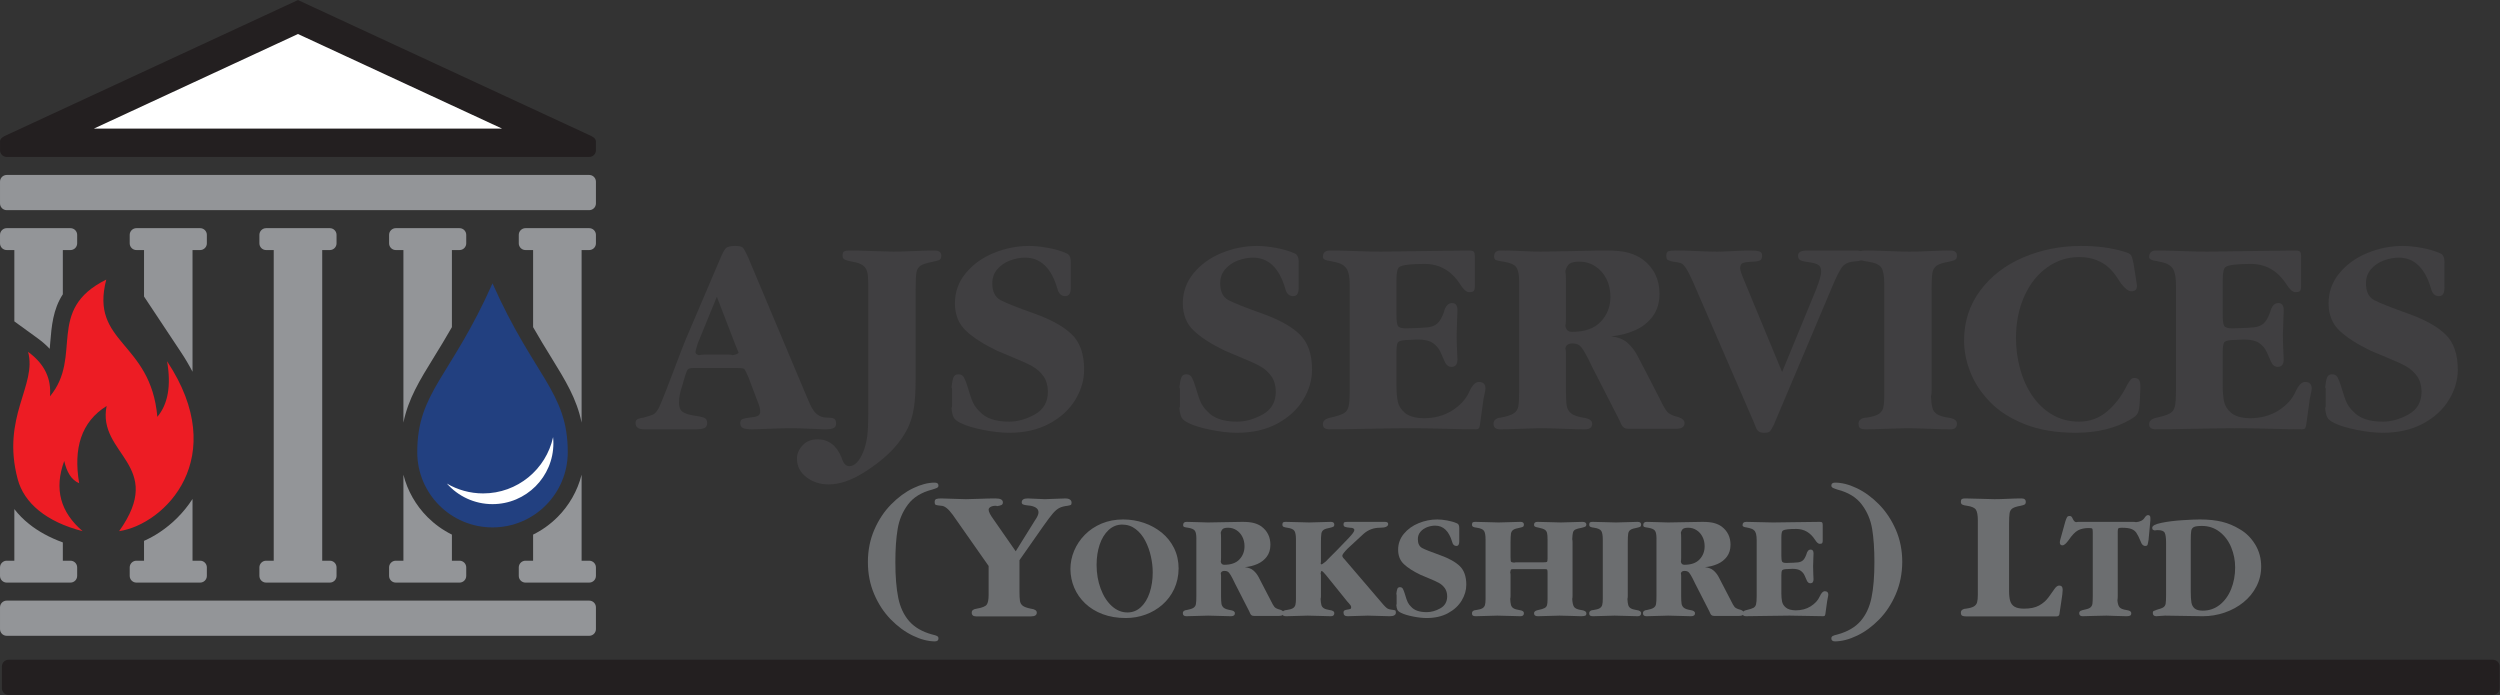 <?xml version="1.0" encoding="UTF-8" standalone="no"?>
<!DOCTYPE svg PUBLIC "-//W3C//DTD SVG 1.1//EN" "http://www.w3.org/Graphics/SVG/1.1/DTD/svg11.dtd">
<svg width="100%" height="100%" viewBox="0 0 3086 858" version="1.1" xmlns="http://www.w3.org/2000/svg" xmlns:xlink="http://www.w3.org/1999/xlink" xml:space="preserve" xmlns:serif="http://www.serif.com/" style="fill-rule:evenodd;clip-rule:evenodd;stroke-linejoin:round;stroke-miterlimit:2;">
    <rect x="0" y="0" width="3086" height="858" fill="#333333" stroke="none"/>
    <g id="Layer-1" serif:id="Layer 1" transform="matrix(4.167,0,0,4.167,-211.288,-811.315)">
        <g transform="matrix(1,0,0,1,0,-159.368)">
            <path d="M52.69,400.56L225.256,400.56C226.346,400.56 227.237,399.669 227.237,398.579L227.237,396.056C227.237,394.966 226.241,394.532 225.256,394.075L138.973,354.083L52.69,394.075C51.706,394.531 50.709,394.97 50.709,396.056L50.709,398.579C50.709,399.665 51.6,400.56 52.69,400.56" style="fill:rgb(35,31,32);fill-rule:nonzero;"/>
        </g>
        <g transform="matrix(1,0,0,1,0,195.419)">
            <path d="M53.248,205.141L789.2,205.141C790.29,205.141 791.181,204.25 791.181,203.16L791.181,196.697C791.181,195.607 790.288,194.716 789.2,194.716L53.248,194.716C52.16,194.716 51.267,195.609 51.267,196.697L51.267,203.16C51.267,204.248 52.159,205.141 53.248,205.141" style="fill:rgb(35,31,32);fill-rule:nonzero;"/>
        </g>
        <g transform="matrix(1,0,0,1,0,160.389)">
            <path d="M52.69,222.656L225.256,222.656C226.346,222.656 227.237,221.765 227.237,220.676L227.237,214.212C227.237,213.122 226.343,212.231 225.256,212.231L52.69,212.231C51.603,212.231 50.709,213.125 50.709,214.212L50.709,220.676C50.709,221.763 51.6,222.656 52.69,222.656" style="fill:rgb(147,149,152);fill-rule:nonzero;"/>
        </g>
        <g transform="matrix(1,0,0,1,0,34.297)">
            <path d="M146.156,326.501L146.156,234.477L148.419,234.477C149.509,234.477 150.4,233.586 150.4,232.497L150.4,229.973C150.4,228.883 149.501,227.992 148.419,227.992L129.527,227.992C128.445,227.992 127.546,228.891 127.546,229.973L127.546,232.497C127.546,233.578 128.437,234.477 129.527,234.477L131.79,234.477L131.79,326.501L129.527,326.501C128.444,326.501 127.546,327.4 127.546,328.482L127.546,331.005C127.546,332.088 128.437,332.986 129.527,332.986L148.419,332.986C149.509,332.986 150.4,332.095 150.4,331.005L150.4,328.482C150.4,327.392 149.502,326.501 148.419,326.501L146.156,326.501Z" style="fill:rgb(147,149,152);fill-rule:nonzero;"/>
        </g>
        <g transform="matrix(1,0,0,1,0,34.297)">
            <path d="M69.319,326.501L69.319,321.089C65.392,319.657 62.051,317.812 59.326,315.637C57.629,314.282 56.17,312.801 54.953,311.213L54.953,326.501L52.69,326.501C51.607,326.501 50.709,327.4 50.709,328.482L50.709,331.005C50.709,332.088 51.6,332.986 52.69,332.986L71.582,332.986C72.672,332.986 73.563,332.095 73.563,331.005L73.563,328.482C73.563,327.392 72.665,326.501 71.582,326.501L69.319,326.501ZM69.319,247.574L69.319,234.477L71.582,234.477C72.672,234.477 73.563,233.586 73.563,232.497L73.563,229.973C73.563,228.883 72.664,227.992 71.582,227.992L52.69,227.992C51.608,227.992 50.709,228.891 50.709,229.973L50.709,232.497C50.709,233.578 51.6,234.477 52.69,234.477L54.953,234.477L54.953,255.605L61.911,260.655C63.251,261.627 64.421,262.657 65.431,263.74C65.484,263.173 65.53,262.607 65.576,262.042C65.989,256.993 66.393,252.08 69.319,247.574ZM107.738,326.501L107.738,308.212C105.081,312.331 101.65,315.655 98.006,318.073C96.495,319.075 94.937,319.929 93.372,320.624L93.372,326.501L91.108,326.501C90.026,326.501 89.128,327.4 89.128,328.482L89.128,331.005C89.128,332.088 90.019,332.986 91.108,332.986L110.001,332.986C111.09,332.986 111.982,332.095 111.982,331.005L111.982,328.482C111.982,327.392 111.083,326.501 110.001,326.501L107.738,326.501ZM107.738,270.527L107.738,234.477L110.001,234.477C111.09,234.477 111.982,233.586 111.982,232.497L111.982,229.973C111.982,228.883 111.082,227.992 110.001,227.992L91.108,227.992C90.027,227.992 89.128,228.891 89.128,229.973L89.128,232.497C89.128,233.578 90.019,234.477 91.108,234.477L93.372,234.477L93.372,248.243L104.295,264.704C105.605,266.678 106.749,268.62 107.738,270.527" style="fill:rgb(147,149,152);fill-rule:nonzero;"/>
        </g>
        <g transform="matrix(1,0,0,1,0,34.297)">
            <path d="M184.574,326.501L184.574,318.769C181.887,317.444 179.451,315.688 177.355,313.592C173.939,310.176 171.428,305.856 170.209,301.022L170.209,326.501L167.945,326.501C166.863,326.501 165.964,327.4 165.964,328.482L165.964,331.005C165.964,332.088 166.856,332.986 167.945,332.986L186.838,332.986C187.927,332.986 188.819,332.095 188.819,331.005L188.819,328.482C188.819,327.392 187.92,326.501 186.838,326.501L184.574,326.501ZM184.574,257.313L184.574,234.477L186.838,234.477C187.927,234.477 188.819,233.586 188.819,232.497L188.819,229.973C188.819,228.883 187.919,227.992 186.838,227.992L167.945,227.992C166.864,227.992 165.964,228.891 165.964,229.973L165.964,232.497C165.964,233.578 166.856,234.477 167.945,234.477L170.209,234.477L170.209,285.592C171.66,278.527 174.94,273.204 179.343,266.06C180.939,263.47 182.698,260.615 184.574,257.313ZM222.993,326.501L222.993,301.024C221.774,305.858 219.262,310.177 215.847,313.592C213.75,315.688 211.314,317.444 208.627,318.769L208.627,326.501L206.364,326.501C205.281,326.501 204.383,327.4 204.383,328.482L204.383,331.005C204.383,332.088 205.274,332.986 206.364,332.986L225.256,332.986C226.346,332.986 227.237,332.095 227.237,331.005L227.237,328.482C227.237,327.392 226.339,326.501 225.256,326.501L222.993,326.501ZM222.993,285.59L222.993,234.477L225.256,234.477C226.346,234.477 227.237,233.586 227.237,232.497L227.237,229.973C227.237,228.883 226.338,227.992 225.256,227.992L206.364,227.992C205.282,227.992 204.383,228.891 204.383,229.973L204.383,232.497C204.383,233.578 205.274,234.477 206.364,234.477L208.627,234.477L208.627,257.313C210.503,260.615 212.262,263.47 213.859,266.06C218.262,273.203 221.541,278.525 222.993,285.59" style="fill:rgb(147,149,152);fill-rule:nonzero;"/>
        </g>
        <g transform="matrix(1,0,0,1,0,-91.794)">
            <path d="M52.69,348.748L225.256,348.748C226.346,348.748 227.237,347.856 227.237,346.767L227.237,340.303C227.237,339.213 226.343,338.322 225.256,338.322L52.69,338.322C51.603,338.322 50.709,339.216 50.709,340.303L50.709,346.767C50.709,347.854 51.6,348.748 52.69,348.748" style="fill:rgb(147,149,152);fill-rule:nonzero;"/>
        </g>
        <g transform="matrix(1,0,0,1,0,-157.7)">
            <path d="M78.505,390.501L199.441,390.501L138.973,362.475L78.505,390.501Z" style="fill:white;fill-rule:nonzero;"/>
        </g>
        <g transform="matrix(1,0,0,1,0,34.297)">
            <path d="M69.73,296.959C66.667,305.284 68.641,312.17 75.185,317.751C64.397,314.996 57.834,309.391 55.96,302.398C51.003,283.895 61.721,274.578 59.025,264.638C64.08,268.307 65.945,272.773 65.51,277.814C75.391,265.873 64.069,252.184 82.185,243.229C77.244,262.237 95.36,261.379 97.315,283.886C100.441,280.156 101.463,274.716 100.197,267.417C119.148,295.976 99.598,315.71 85.993,317.751C99.992,298.082 79.406,295.089 82.288,280.67C74.69,285.42 72.421,293.306 74.156,303.546C71.775,302.558 70.464,300.143 69.73,296.959" style="fill:rgb(237,28,36);"/>
        </g>
        <g transform="matrix(-1,0,0,1,393.202,34.297)">
            <path d="M196.601,244.34C184.289,272.055 174.309,276.492 174.309,294.347C174.309,306.659 184.289,316.639 196.601,316.639C208.913,316.639 218.893,306.659 218.893,294.347C218.893,276.492 208.913,272.055 196.601,244.34" style="fill:rgb(34,64,128);fill-rule:nonzero;"/>
        </g>
        <g transform="matrix(1,0,0,1,0,72.955)">
            <path d="M214.551,251.236C214.609,251.834 214.64,252.436 214.64,253.045C214.64,263.008 206.563,271.084 196.601,271.084C191.219,271.084 186.387,268.726 183.083,264.988C186.234,266.844 189.907,267.91 193.829,267.91C203.986,267.91 212.474,260.77 214.551,251.236" style="fill:white;fill-rule:nonzero;"/>
        </g>
        <g transform="matrix(1,0,0,1,0,-5.831)">
            <path d="M263.062,288.428L257.401,302.271C256.95,303.693 256.725,304.566 256.725,304.905C256.725,305.243 257.063,305.524 257.739,305.75C258.189,305.637 258.696,305.58 259.26,305.58L266.695,305.58C267.089,305.58 267.456,305.637 267.808,305.75C268.934,305.524 269.498,305.243 269.498,304.905C269.498,304.975 269.216,304.341 268.653,302.961L263.062,288.428ZM272.441,312.34C271.821,310.904 271.413,310.087 271.202,309.876C271.004,309.664 270.371,309.552 269.315,309.552L255.964,309.552C255.232,309.552 254.739,309.693 254.486,309.96C254.232,310.242 253.937,310.918 253.613,312.002C253.429,312.706 253.19,313.551 252.88,314.523C252.571,315.48 252.317,316.396 252.12,317.255C251.937,318.128 251.838,318.959 251.838,319.776C251.838,321.085 252.19,322 252.909,322.522C253.627,323.029 254.697,323.381 256.133,323.606C257.57,323.817 258.612,324.028 259.246,324.254C259.88,324.493 260.189,325.014 260.189,325.859C260.189,326.591 259.922,327.084 259.372,327.338C258.809,327.591 257.852,327.718 256.471,327.718L241.6,327.718C239.854,327.718 238.981,327.098 238.981,325.859C238.981,325.282 239.178,324.901 239.573,324.69C239.967,324.493 240.53,324.352 241.276,324.254C242.699,323.888 243.685,323.564 244.22,323.31C244.755,323.043 245.318,322.381 245.91,321.297C246.36,320.339 247.064,318.593 248.064,316.072C249.05,313.551 250.092,310.833 251.19,307.904C252.289,304.989 253.204,302.637 253.937,300.849L263.823,277.698C264.597,275.811 265.202,274.628 265.653,274.135C266.09,273.642 267.033,273.388 268.47,273.388C269.667,273.388 270.427,273.557 270.751,273.895C271.089,274.233 271.596,275.163 272.286,276.67L289.593,317.832C289.973,318.762 290.339,319.592 290.677,320.325C291.015,321.057 291.396,321.719 291.818,322.31C292.241,322.888 292.79,323.353 293.466,323.718C294.128,324.071 294.93,324.254 295.86,324.254C296.817,324.254 297.465,324.366 297.831,324.578C298.197,324.803 298.381,325.282 298.381,326.028C298.381,326.676 298.127,327.113 297.634,327.352C297.127,327.591 296.282,327.718 295.099,327.718C294.48,327.718 293.071,327.662 290.846,327.549C288.636,327.436 286.72,327.38 285.115,327.38C283.228,327.38 281.017,327.436 278.468,327.549C275.919,327.662 274.314,327.718 273.624,327.718C272.3,327.718 271.371,327.591 270.821,327.338C270.272,327.084 269.99,326.591 269.99,325.859C269.99,325.24 270.244,324.831 270.737,324.648C271.23,324.451 271.976,324.31 272.976,324.211C273.99,324.113 274.722,323.958 275.201,323.718C275.68,323.493 275.905,323.057 275.905,322.395C275.905,321.592 275.623,320.564 275.06,319.283L272.441,312.34Z" style="fill:rgb(64,63,65);fill-rule:nonzero;"/>
        </g>
        <g transform="matrix(1,0,0,1,0,11.829)">
            <path d="M307.914,305.242L307.914,267.15C307.914,265.544 307.816,264.333 307.618,263.488C307.435,262.643 306.984,261.967 306.294,261.46C305.605,260.967 304.534,260.601 303.084,260.376C302.042,260.165 301.31,259.953 300.915,259.756C300.507,259.559 300.296,259.165 300.296,258.602C300.296,257.926 300.465,257.489 300.802,257.334C301.126,257.165 301.619,257.081 302.267,257.081C304.295,257.081 306.759,257.137 309.646,257.25C312.533,257.362 314.434,257.419 315.335,257.419C316.617,257.419 318.588,257.362 321.236,257.25C323.897,257.137 325.982,257.081 327.517,257.081C328.869,257.081 329.559,257.588 329.559,258.602C329.559,259.193 329.39,259.587 329.08,259.799C328.756,259.996 328.122,260.193 327.179,260.376C325.362,260.728 324.123,261.122 323.433,261.559C322.757,261.996 322.334,262.671 322.179,263.587C322.025,264.502 321.94,266.192 321.94,268.656L321.94,295.371C321.94,298.722 321.771,301.525 321.419,303.764C321.067,306.003 320.433,308.059 319.504,309.918C318.588,311.776 317.251,313.692 315.518,315.635C313.153,318.212 310.139,320.648 306.463,322.93C302.774,325.225 299.352,326.366 296.169,326.366C293.621,326.366 291.41,325.648 289.565,324.211C287.72,322.775 286.79,320.958 286.79,318.747C286.79,317.325 287.34,316.001 288.452,314.804C289.551,313.607 291.029,313.016 292.874,313.016C296.141,313.016 298.507,314.79 299.972,318.339C300.479,320.085 301.239,320.958 302.267,320.958C303.858,320.958 305.238,319.578 306.393,316.818C306.999,315.297 307.393,313.748 307.604,312.157C307.816,310.551 307.914,308.256 307.914,305.242Z" style="fill:rgb(64,63,65);fill-rule:nonzero;"/>
        </g>
        <g transform="matrix(1,0,0,1,0,-4.817)">
            <path d="M332.741,314.959C332.741,314.607 332.685,314.382 332.572,314.269C332.699,313.016 332.882,312.059 333.122,311.397C333.361,310.721 333.854,310.397 334.6,310.397C335.389,310.397 335.952,310.721 336.29,311.382C336.642,312.044 336.994,313.002 337.388,314.269C338.036,316.508 338.571,318.072 339.022,318.945C339.458,319.818 340.064,320.621 340.853,321.367C342.641,323.409 345.57,324.423 349.64,324.423C352.161,324.423 354.71,323.705 357.273,322.282C359.85,320.846 361.131,318.578 361.131,315.466C361.089,313.664 360.653,312.171 359.808,310.96C358.948,309.763 357.878,308.791 356.555,308.045C355.231,307.299 353.316,306.426 350.823,305.412C348.33,304.398 346.781,303.75 346.176,303.468C342.078,301.497 338.952,299.497 336.811,297.455C334.657,295.413 333.586,292.709 333.586,289.358C333.586,285.992 334.657,283.021 336.783,280.444C338.923,277.853 341.67,275.867 345.063,274.473C348.443,273.078 351.95,272.374 355.555,272.374C357.146,272.374 358.977,272.557 361.047,272.924C363.131,273.29 364.99,273.825 366.623,274.557C367.468,274.839 367.905,275.712 367.905,277.177L367.905,284.795C367.905,286.429 367.37,287.245 366.285,287.245C365.074,287.245 364.286,286.485 363.919,284.964C362.131,278.88 358.948,275.839 354.372,275.839C352.907,275.839 351.429,276.12 349.907,276.684C348.401,277.247 347.147,278.106 346.148,279.261C345.148,280.415 344.655,281.81 344.655,283.429C344.655,285.894 345.472,287.555 347.105,288.428C348.753,289.287 352.062,290.611 357.047,292.386C362.047,294.16 365.764,296.216 368.201,298.568C370.637,300.919 371.862,304.412 371.862,309.031C371.862,312.087 370.989,315.058 369.243,317.945C367.496,320.832 364.933,323.183 361.568,325C358.202,326.817 354.217,327.718 349.64,327.718C347.345,327.718 344.768,327.436 341.937,326.859C339.092,326.296 336.867,325.62 335.276,324.831C334.206,324.324 333.516,323.761 333.192,323.141C332.882,322.522 332.671,321.62 332.572,320.437C332.685,320.226 332.741,319.945 332.741,319.592L332.741,314.959Z" style="fill:rgb(64,63,65);fill-rule:nonzero;"/>
        </g>
        <g transform="matrix(1,0,0,1,0,-4.817)">
            <path d="M400.252,314.959C400.252,314.607 400.196,314.382 400.083,314.269C400.21,313.016 400.393,312.059 400.632,311.397C400.872,310.721 401.365,310.397 402.111,310.397C402.9,310.397 403.463,310.721 403.801,311.382C404.153,312.044 404.505,313.002 404.899,314.269C405.547,316.508 406.082,318.072 406.533,318.945C406.969,319.818 407.575,320.621 408.364,321.367C410.152,323.409 413.081,324.423 417.151,324.423C419.672,324.423 422.22,323.705 424.784,322.282C427.361,320.846 428.642,318.578 428.642,315.466C428.6,313.664 428.163,312.171 427.318,310.96C426.459,309.763 425.389,308.791 424.065,308.045C422.741,307.299 420.826,306.426 418.334,305.412C415.841,304.398 414.292,303.75 413.686,303.468C409.589,301.497 406.462,299.497 404.322,297.455C402.167,295.413 401.097,292.709 401.097,289.358C401.097,285.992 402.167,283.021 404.294,280.444C406.434,277.853 409.18,275.867 412.574,274.473C415.954,273.078 419.46,272.374 423.066,272.374C424.657,272.374 426.487,272.557 428.558,272.924C430.642,273.29 432.501,273.825 434.134,274.557C434.979,274.839 435.416,275.712 435.416,277.177L435.416,284.795C435.416,286.429 434.881,287.245 433.796,287.245C432.585,287.245 431.796,286.485 431.43,284.964C429.642,278.88 426.459,275.839 421.883,275.839C420.418,275.839 418.939,276.12 417.418,276.684C415.912,277.247 414.658,278.106 413.658,279.261C412.659,280.415 412.166,281.81 412.166,283.429C412.166,285.894 412.982,287.555 414.616,288.428C416.264,289.287 419.573,290.611 424.558,292.386C429.557,294.16 433.275,296.216 435.711,298.568C438.148,300.919 439.373,304.412 439.373,309.031C439.373,312.087 438.5,315.058 436.753,317.945C435.007,320.832 432.444,323.183 429.079,325C425.713,326.817 421.727,327.718 417.151,327.718C414.856,327.718 412.278,327.436 409.448,326.859C406.603,326.296 404.378,325.62 402.787,324.831C401.717,324.324 401.027,323.761 400.703,323.141C400.393,322.522 400.182,321.62 400.083,320.437C400.196,320.226 400.252,319.945 400.252,319.592L400.252,314.959Z" style="fill:rgb(64,63,65);fill-rule:nonzero;"/>
        </g>
        <g transform="matrix(1,0,0,1,0,-4.492)">
            <path d="M450.526,315.142L450.526,283.626C450.526,280.852 450.075,279.049 449.16,278.232C448.794,277.852 448.371,277.571 447.907,277.359C447.442,277.162 446.949,276.993 446.414,276.88C445.893,276.754 445.386,276.641 444.879,276.542C443.344,276.359 442.584,275.965 442.584,275.345C442.584,274.05 443.288,273.402 444.682,273.402C446.71,273.402 449.259,273.458 452.329,273.571C455.399,273.684 457.863,273.74 459.722,273.74C461.017,273.74 465.129,273.684 472.072,273.571C479.001,273.458 483.62,273.402 485.915,273.402C486.647,273.402 487.112,273.529 487.309,273.782C487.506,274.036 487.605,274.501 487.605,275.176L487.605,283.964C487.605,284.611 487.506,285.062 487.309,285.33C487.112,285.597 486.647,285.738 485.915,285.738C485.126,285.738 484.253,284.978 483.296,283.471C480.69,279.415 477.17,277.373 472.734,277.373C468.706,277.373 466.228,277.655 465.313,278.232C464.693,278.556 464.383,279.823 464.383,282.02L464.383,292.582C464.383,294.159 464.524,295.201 464.806,295.709C465.087,296.215 465.876,296.469 467.171,296.469C470.424,296.399 472.635,296.286 473.79,296.145C474.945,295.99 475.86,295.596 476.536,294.976C477.226,294.343 477.846,293.272 478.409,291.751C478.86,289.892 479.676,288.963 480.846,288.963C481.916,288.963 482.451,289.667 482.451,291.061C482.451,291.301 482.408,292.526 482.324,294.751C482.24,296.976 482.211,298.173 482.211,298.342C482.211,299.652 482.24,301.187 482.324,302.947C482.408,304.707 482.451,305.594 482.451,305.608C482.451,307.115 481.859,307.876 480.676,307.876C479.845,307.876 479.198,307.411 478.747,306.467C478.311,305.538 477.874,304.552 477.437,303.524C477.015,302.51 476.283,301.623 475.269,300.877C474.241,300.13 472.692,299.764 470.636,299.764C470.326,299.764 469.763,299.792 468.918,299.849C468.087,299.905 467.439,299.933 467.003,299.933C465.777,300.018 465.031,300.257 464.777,300.68C464.51,301.102 464.383,302.06 464.383,303.552L464.383,313.537C464.383,315.367 464.524,316.917 464.791,318.184C465.059,319.465 465.777,320.578 466.946,321.549C468.129,322.521 469.946,323.028 472.41,323.084C475.663,323.084 478.494,322.324 480.888,320.803C483.282,319.282 484.957,317.452 485.915,315.311C486.802,313.326 487.76,312.34 488.788,312.34C490.097,312.34 490.745,313.002 490.745,314.297C490.745,314.635 490.633,315.283 490.407,316.24C490.182,317.198 490.069,317.818 490.069,318.099L489.14,324.859C489.056,325.479 488.928,325.887 488.76,326.084C488.605,326.281 488.267,326.366 487.774,326.366C485.549,326.366 482.535,326.324 478.733,326.211C474.945,326.098 471.678,326.042 468.946,326.042C465.383,326.042 461.003,326.098 455.821,326.211C450.639,326.324 446.879,326.366 444.527,326.366C443.231,326.366 442.584,325.873 442.584,324.859C442.584,323.859 443.344,323.197 444.879,322.902C446.738,322.479 448.034,322.057 448.752,321.648C449.47,321.24 449.949,320.592 450.174,319.691C450.413,318.789 450.526,317.269 450.526,315.142Z" style="fill:rgb(64,63,65);fill-rule:nonzero;"/>
        </g>
        <g transform="matrix(1,0,0,1,0,-4.479)">
            <path d="M507.165,273.726C508.7,273.726 511.869,273.67 516.685,273.557C521.487,273.444 524.782,273.388 526.585,273.388C529.26,273.388 531.401,273.599 533.02,274.036C534.64,274.473 536.076,275.12 537.315,276.008C540.639,278.514 542.301,281.936 542.301,286.231C542.301,288.837 541.639,291.048 540.315,292.864C538.991,294.667 537.231,296.061 535.048,297.019C532.865,297.99 530.486,298.581 527.937,298.821C529.936,299.046 531.513,299.638 532.668,300.609C533.823,301.581 534.809,302.792 535.597,304.243C536.4,305.707 538.625,310.002 542.301,317.156C543.286,319.226 544.061,320.564 544.61,321.198C545.159,321.817 546.244,322.338 547.877,322.733C549.102,323.141 549.722,323.733 549.722,324.507C549.722,325.634 548.877,326.197 547.187,326.197L533.175,326.197C532.541,326.197 532.063,326.084 531.739,325.845C531.415,325.619 531.161,325.296 530.979,324.887C530.781,324.479 530.598,324.042 530.387,323.578L522.444,308.045C521.43,305.876 520.614,304.299 519.994,303.285C519.389,302.271 518.839,301.623 518.361,301.342C517.882,301.06 517.262,300.919 516.53,300.919C515.248,300.919 514.544,301.426 514.418,302.454C514.53,302.679 514.587,303.116 514.587,303.736L514.587,314.959C514.587,317.001 514.671,318.48 514.826,319.395C514.981,320.311 515.417,321.057 516.121,321.634C516.826,322.198 518.009,322.62 519.656,322.902C521.459,323.141 522.36,323.733 522.36,324.676C522.36,325.803 521.628,326.366 520.149,326.366C518.938,326.366 516.84,326.31 513.882,326.197C510.925,326.084 508.742,326.028 507.334,326.028C506.25,326.028 504.236,326.084 501.279,326.197C498.335,326.31 496.265,326.366 495.083,326.366C493.787,326.366 493.139,325.803 493.139,324.676C493.139,324.099 493.364,323.662 493.815,323.352C494.252,323.057 494.73,322.902 495.237,322.902C497.04,322.564 498.321,322.155 499.096,321.648C499.856,321.156 500.321,320.451 500.476,319.564C500.645,318.677 500.729,317.142 500.729,314.959L500.729,282.598C500.729,280.584 500.448,279.176 499.885,278.359C499.321,277.557 498.054,276.993 496.082,276.684C495.04,276.543 494.322,276.402 493.914,276.247C493.505,276.106 493.308,275.74 493.308,275.163C493.308,273.98 493.956,273.388 495.237,273.388C497.265,273.388 499.42,273.444 501.701,273.557C503.997,273.67 505.813,273.726 507.165,273.726ZM514.587,293.822C514.587,294.624 514.53,295.244 514.418,295.709C514.601,296.891 515.248,297.483 516.361,297.483C520.191,297.483 523.064,296.469 524.937,294.441C526.824,292.428 527.768,289.963 527.768,287.076C527.768,285.133 527.373,283.359 526.571,281.781C525.768,280.204 524.669,278.951 523.247,278.05C521.839,277.134 520.276,276.684 518.572,276.684C517.234,276.684 516.276,276.881 515.699,277.275C515.122,277.669 514.699,278.401 514.418,279.472C514.53,280.148 514.587,281.077 514.587,282.26L514.587,293.822Z" style="fill:rgb(64,63,65);fill-rule:nonzero;"/>
        </g>
        <g transform="matrix(1,0,0,1,0,-3.465)">
            <path d="M578.619,308.369L588.673,283.95C589.687,281.387 590.195,279.613 590.195,278.627C590.195,277.641 589.913,276.979 589.321,276.627C588.744,276.261 587.871,276.008 586.716,275.867C585.561,275.726 584.702,275.543 584.167,275.318C583.618,275.106 583.35,274.627 583.35,273.895C583.35,272.881 584.252,272.374 586.054,272.374L600.601,272.374C602.108,272.374 602.868,272.966 602.868,274.149C602.868,274.74 602.629,275.12 602.164,275.275C601.7,275.43 600.841,275.557 599.587,275.67C598.123,275.824 597.024,276.402 596.292,277.416C595.574,278.43 594.701,280.162 593.673,282.598L576.168,324C575.69,324.972 575.309,325.605 575.042,325.915C574.76,326.211 574.183,326.366 573.296,326.366C572.606,326.366 572.07,326.239 571.718,325.986C571.366,325.732 571.099,325.366 570.902,324.887C570.704,324.394 570.451,323.789 570.169,323.07L552.341,281.922C551.44,279.922 550.722,278.486 550.172,277.655C549.623,276.81 549.116,276.303 548.665,276.134C548.215,275.951 547.412,275.796 546.257,275.67C545.539,275.5 545.032,275.331 544.751,275.162C544.455,275.008 544.314,274.585 544.314,273.895C544.314,273.191 544.525,272.754 544.934,272.6C545.342,272.445 546.173,272.374 547.426,272.374C549.06,272.374 551.06,272.43 553.439,272.543C555.819,272.656 557.819,272.712 559.439,272.712C560.34,272.712 561.903,272.656 564.086,272.543C566.283,272.43 568.029,272.374 569.324,272.374C570.451,272.374 571.296,272.459 571.859,272.628C572.422,272.782 572.704,273.219 572.704,273.895C572.704,274.684 572.437,275.177 571.916,275.374C571.395,275.571 570.592,275.684 569.479,275.712C568.381,275.74 567.564,275.867 567.015,276.078C566.48,276.289 566.198,276.796 566.198,277.613C566.198,278.176 566.592,279.387 567.381,281.246L578.619,308.369Z" style="fill:rgb(64,63,65);fill-rule:nonzero;"/>
        </g>
        <g transform="matrix(1,0,0,1,0,-4.479)">
            <path d="M622.907,314.959C622.907,315.649 622.851,316.213 622.724,316.649C622.795,318.128 622.936,319.269 623.161,320.043C623.372,320.818 623.823,321.437 624.499,321.874C625.189,322.324 626.287,322.662 627.794,322.902C629.54,323.113 630.413,323.704 630.413,324.676C630.413,325.803 629.766,326.366 628.484,326.366C627.273,326.366 625.161,326.31 622.161,326.197C619.162,326.084 616.936,326.028 615.458,326.028C614.458,326.028 612.487,326.084 609.557,326.197C606.628,326.31 604.572,326.366 603.375,326.366C602.742,326.366 602.235,326.268 601.84,326.07C601.46,325.873 601.263,325.408 601.263,324.676C601.263,324.099 601.502,323.662 601.967,323.352C602.418,323.057 602.953,322.902 603.558,322.902C605.192,322.676 606.389,322.338 607.135,321.888C607.868,321.437 608.346,320.818 608.558,320.029C608.769,319.254 608.882,318.114 608.882,316.649L608.882,283.274C608.882,280.993 608.6,279.401 608.051,278.5C607.487,277.599 606.164,276.993 604.051,276.684C603.136,276.585 602.432,276.416 601.967,276.191C601.502,275.979 601.263,275.571 601.263,274.994C601.263,274.275 601.432,273.825 601.742,273.642C602.066,273.473 602.545,273.388 603.206,273.388C604.967,273.388 607.276,273.444 610.121,273.557C612.965,273.67 615.021,273.726 616.303,273.726C618.021,273.726 620.049,273.67 622.372,273.557C624.696,273.444 626.738,273.388 628.484,273.388C629.766,273.388 630.413,273.895 630.413,274.909C630.413,275.487 630.259,275.881 629.949,276.092C629.625,276.303 629.019,276.501 628.132,276.684C626.358,276.993 625.119,277.388 624.429,277.866C623.724,278.345 623.302,279.063 623.147,280.007C622.992,280.936 622.907,282.598 622.907,284.964L622.907,314.959Z" style="fill:rgb(64,63,65);fill-rule:nonzero;"/>
        </g>
        <g transform="matrix(1,0,0,1,0,-4.817)">
            <path d="M683.405,281.824C683.405,281.993 683.462,282.345 683.56,282.894C683.673,283.443 683.729,283.908 683.729,284.288C683.729,285.302 683.166,285.809 682.039,285.809C681.265,285.809 680.293,285.077 679.096,283.598C678.843,283.218 678.378,282.514 677.702,281.5C677.012,280.486 676.209,279.542 675.266,278.683C674.322,277.824 673.125,277.106 671.675,276.529C670.224,275.951 668.535,275.67 666.591,275.67C663.155,275.67 660.001,276.684 657.142,278.726C654.283,280.754 652.03,283.598 650.382,287.245C648.735,290.907 647.904,295.047 647.904,299.68C647.904,302.764 648.312,305.806 649.129,308.791C649.946,311.777 651.157,314.438 652.762,316.79C654.367,319.142 656.339,321.001 658.677,322.367C661.014,323.733 663.648,324.423 666.591,324.423C669.788,324.423 672.576,323.395 674.97,321.339C677.378,319.283 679.364,316.621 680.941,313.354C681.406,312.622 681.729,312.129 681.955,311.875C682.166,311.622 682.532,311.495 683.053,311.495C684.18,311.495 684.743,312.227 684.743,313.692L684.743,314.791L684.574,318.424C684.49,320.071 684.307,321.212 683.997,321.846C683.701,322.48 682.997,323.113 681.87,323.747C677.378,326.394 671.942,327.718 665.577,327.718C659.817,327.718 654.79,326.873 650.523,325.183C646.242,323.493 642.778,321.268 640.144,318.522C637.511,315.79 635.582,312.833 634.357,309.693C633.131,306.538 632.526,303.454 632.526,300.427C632.526,294.836 634.117,289.893 637.286,285.626C640.454,281.359 644.693,278.078 650.016,275.797C655.325,273.515 661.071,272.374 667.253,272.374C671.999,272.374 676.223,272.938 679.941,274.064C681.04,274.388 681.716,274.712 681.955,275.064C682.208,275.416 682.462,276.233 682.715,277.529L683.405,281.824Z" style="fill:rgb(64,63,65);fill-rule:nonzero;"/>
        </g>
        <g transform="matrix(1,0,0,1,0,-4.492)">
            <path d="M695.291,315.142L695.291,283.626C695.291,280.852 694.84,279.049 693.925,278.232C693.558,277.852 693.136,277.571 692.672,277.359C692.207,277.162 691.714,276.993 691.179,276.88C690.657,276.754 690.151,276.641 689.644,276.542C688.109,276.359 687.348,275.965 687.348,275.345C687.348,274.05 688.052,273.402 689.446,273.402C691.474,273.402 694.023,273.458 697.093,273.571C700.163,273.684 702.628,273.74 704.487,273.74C705.782,273.74 709.894,273.684 716.836,273.571C723.765,273.458 728.384,273.402 730.68,273.402C731.412,273.402 731.877,273.529 732.074,273.782C732.271,274.036 732.369,274.501 732.369,275.176L732.369,283.964C732.369,284.611 732.271,285.062 732.074,285.33C731.877,285.597 731.412,285.738 730.68,285.738C729.891,285.738 729.018,284.978 728.06,283.471C725.455,279.415 721.934,277.373 717.498,277.373C713.471,277.373 710.992,277.655 710.077,278.232C709.457,278.556 709.148,279.823 709.148,282.02L709.148,292.582C709.148,294.159 709.288,295.201 709.57,295.709C709.852,296.215 710.64,296.469 711.936,296.469C715.189,296.399 717.4,296.286 718.555,296.145C719.709,295.99 720.625,295.596 721.301,294.976C721.991,294.343 722.61,293.272 723.174,291.751C723.624,289.892 724.441,288.963 725.61,288.963C726.68,288.963 727.215,289.667 727.215,291.061C727.215,291.301 727.173,292.526 727.089,294.751C727.004,296.976 726.976,298.173 726.976,298.342C726.976,299.652 727.004,301.187 727.089,302.947C727.173,304.707 727.215,305.594 727.215,305.608C727.215,307.115 726.624,307.876 725.441,307.876C724.61,307.876 723.962,307.411 723.512,306.467C723.075,305.538 722.639,304.552 722.202,303.524C721.78,302.51 721.047,301.623 720.033,300.877C719.005,300.13 717.456,299.764 715.4,299.764C715.09,299.764 714.527,299.792 713.682,299.849C712.851,299.905 712.204,299.933 711.767,299.933C710.542,300.018 709.796,300.257 709.542,300.68C709.274,301.102 709.148,302.06 709.148,303.552L709.148,313.537C709.148,315.367 709.288,316.917 709.556,318.184C709.824,319.465 710.542,320.578 711.711,321.549C712.894,322.521 714.71,323.028 717.175,323.084C720.428,323.084 723.258,322.324 725.652,320.803C728.046,319.282 729.722,317.452 730.68,315.311C731.567,313.326 732.524,312.34 733.552,312.34C734.862,312.34 735.51,313.002 735.51,314.297C735.51,314.635 735.397,315.283 735.172,316.24C734.946,317.198 734.834,317.818 734.834,318.099L733.905,324.859C733.82,325.479 733.693,325.887 733.524,326.084C733.369,326.281 733.031,326.366 732.539,326.366C730.313,326.366 727.3,326.324 723.498,326.211C719.709,326.098 716.442,326.042 713.71,326.042C710.148,326.042 705.768,326.098 700.586,326.211C695.403,326.324 691.643,326.366 689.292,326.366C687.996,326.366 687.348,325.873 687.348,324.859C687.348,323.859 688.109,323.197 689.644,322.902C691.502,322.479 692.798,322.057 693.516,321.648C694.235,321.24 694.713,320.592 694.939,319.691C695.178,318.789 695.291,317.269 695.291,315.142Z" style="fill:rgb(64,63,65);fill-rule:nonzero;"/>
        </g>
        <g transform="matrix(1,0,0,1,0,-4.817)">
            <path d="M739.664,314.959C739.664,314.607 739.608,314.382 739.495,314.269C739.622,313.016 739.805,312.059 740.044,311.397C740.284,310.721 740.777,310.397 741.523,310.397C742.311,310.397 742.875,310.721 743.213,311.382C743.565,312.044 743.917,313.002 744.311,314.269C744.959,316.508 745.494,318.072 745.945,318.945C746.381,319.818 746.987,320.621 747.776,321.367C749.564,323.409 752.493,324.423 756.563,324.423C759.084,324.423 761.632,323.705 764.196,322.282C766.773,320.846 768.054,318.578 768.054,315.466C768.012,313.664 767.575,312.171 766.73,310.96C765.871,309.763 764.801,308.791 763.477,308.045C762.153,307.299 760.238,306.426 757.746,305.412C755.253,304.398 753.704,303.75 753.099,303.468C749.001,301.497 745.874,299.497 743.734,297.455C741.579,295.413 740.509,292.709 740.509,289.358C740.509,285.992 741.579,283.021 743.706,280.444C745.846,277.853 748.592,275.867 751.986,274.473C755.366,273.078 758.872,272.374 762.477,272.374C764.069,272.374 765.899,272.557 767.97,272.924C770.054,273.29 771.913,273.825 773.546,274.557C774.391,274.839 774.828,275.712 774.828,277.177L774.828,284.795C774.828,286.429 774.293,287.245 773.208,287.245C771.997,287.245 771.208,286.485 770.842,284.964C769.054,278.88 765.871,275.839 761.295,275.839C759.83,275.839 758.351,276.12 756.83,276.684C755.324,277.247 754.07,278.106 753.07,279.261C752.071,280.415 751.578,281.81 751.578,283.429C751.578,285.894 752.394,287.555 754.028,288.428C755.676,289.287 758.985,290.611 763.97,292.386C768.969,294.16 772.687,296.216 775.123,298.568C777.559,300.919 778.785,304.412 778.785,309.031C778.785,312.087 777.911,315.058 776.165,317.945C774.419,320.832 771.856,323.183 768.491,325C765.125,326.817 761.14,327.718 756.563,327.718C754.267,327.718 751.69,327.436 748.86,326.859C746.015,326.296 743.79,325.62 742.199,324.831C741.129,324.324 740.439,323.761 740.115,323.141C739.805,322.522 739.594,321.62 739.495,320.437C739.608,320.226 739.664,319.945 739.664,319.592L739.664,314.959Z" style="fill:rgb(64,63,65);fill-rule:nonzero;"/>
        </g>
        <g transform="matrix(1,0,0,1,0,127.094)">
            <path d="M315.939,234.1C315.939,238.372 316.227,241.901 316.794,244.687C317.36,247.473 318.438,249.786 320.025,251.606C321.614,253.426 323.871,254.745 326.815,255.553C327.502,255.701 327.994,255.859 328.272,256.008C328.56,256.156 328.709,256.389 328.709,256.723C328.709,257.308 328.338,257.605 327.585,257.605C325.57,257.577 323.406,257.011 321.103,255.896C318.79,254.782 316.627,253.185 314.584,251.104C312.55,249.024 310.915,246.535 309.671,243.628C308.426,240.722 307.804,237.545 307.804,234.1C307.804,230.636 308.445,227.432 309.717,224.507C310.989,221.581 312.652,219.074 314.714,216.994C316.766,214.913 318.939,213.316 321.224,212.22C323.518,211.124 325.635,210.576 327.585,210.576C328.338,210.576 328.709,210.873 328.709,211.477C328.709,211.7 328.625,211.876 328.458,212.006C328.291,212.127 328.04,212.248 327.715,212.35C327.4,212.452 327.093,212.554 326.815,212.647C323.638,213.464 321.261,214.932 319.673,217.058C318.085,219.185 317.063,221.6 316.617,224.311C316.162,227.014 315.939,230.283 315.939,234.1" style="fill:rgb(108,110,112);fill-rule:nonzero;"/>
        </g>
        <g transform="matrix(1,0,0,1,0,124.364)">
            <path d="M351.592,233.645L357.285,224.507C357.99,223.504 358.343,222.705 358.343,222.111C358.343,221.117 357.582,220.476 356.059,220.161C355.938,220.133 355.594,220.096 355.037,220.04C354.48,219.984 354.062,219.901 353.793,219.78C353.514,219.668 353.375,219.455 353.375,219.158C353.375,218.378 353.951,217.987 355.102,217.987C355.706,217.987 356.57,218.025 357.693,218.099C358.817,218.173 359.662,218.21 360.228,218.21C360.832,218.21 361.807,218.173 363.173,218.099C364.528,218.025 365.615,217.987 366.423,217.987C366.878,217.987 367.277,218.089 367.621,218.303C367.965,218.508 368.141,218.832 368.141,219.269C368.141,219.604 368.058,219.817 367.89,219.91C367.732,219.994 367.426,220.086 366.971,220.161C365.959,220.272 365.151,220.486 364.528,220.801C363.915,221.108 363.284,221.646 362.625,222.399C361.975,223.151 361.064,224.358 359.894,226.012L352.706,236.274L352.706,245.402C352.706,246.805 352.753,247.808 352.855,248.393C352.957,248.987 353.245,249.451 353.709,249.804C354.183,250.148 354.963,250.427 356.049,250.64C357.238,250.789 357.833,251.179 357.833,251.81C357.833,252.553 357.275,252.925 356.161,252.925L339.844,252.925C338.989,252.925 338.562,252.553 338.562,251.81C338.562,251.151 339.064,250.761 340.057,250.64C341.636,250.371 342.621,249.972 343.001,249.451C343.382,248.941 343.568,247.956 343.568,246.517L343.568,238.001L332.981,222.9C331.671,221.08 330.52,220.161 329.526,220.161C328.709,220.086 328.179,219.994 327.938,219.91C327.706,219.817 327.585,219.529 327.585,219.046C327.585,218.573 327.743,218.275 328.059,218.155C328.374,218.043 328.867,217.987 329.526,217.987C330.26,217.987 331.439,218.025 333.055,218.099C334.68,218.173 335.934,218.21 336.835,218.21C337.643,218.21 338.971,218.173 340.828,218.099C342.676,218.025 344.283,217.987 345.63,217.987C347.078,217.987 347.793,218.378 347.793,219.158C347.793,219.538 347.654,219.799 347.357,219.938C347.06,220.077 346.633,220.189 346.066,220.272C345.982,220.226 345.908,220.198 345.853,220.179C345.797,220.17 345.76,220.161 345.741,220.161C345.054,220.161 344.525,220.272 344.144,220.504C343.763,220.727 343.568,221.006 343.568,221.331C343.568,221.934 344.069,222.91 345.081,224.284L351.592,233.645Z" style="fill:rgb(108,110,112);fill-rule:nonzero;"/>
        </g>
        <g transform="matrix(1,0,0,1,0,127.094)">
            <path d="M605.967,234.1C605.967,230.283 605.744,227.014 605.298,224.311C604.853,221.6 603.831,219.185 602.224,217.058C600.618,214.932 598.231,213.464 595.046,212.647C594.99,212.629 594.758,212.545 594.34,212.406C593.931,212.267 593.634,212.127 593.467,211.997C593.291,211.867 593.207,211.691 593.207,211.477C593.207,210.873 593.578,210.576 594.321,210.576C596.3,210.576 598.445,211.124 600.748,212.22C603.051,213.316 605.224,214.904 607.286,216.984C609.338,219.065 611.01,221.563 612.291,224.488C613.573,227.423 614.214,230.627 614.214,234.1C614.186,237.555 613.545,240.731 612.291,243.647C611.029,246.554 609.394,249.052 607.36,251.123C605.335,253.194 603.162,254.782 600.85,255.896C598.537,257.011 596.364,257.577 594.321,257.605C593.578,257.605 593.207,257.308 593.207,256.723C593.207,256.389 593.346,256.156 593.625,256.008C593.894,255.859 594.368,255.701 595.046,255.553C597.99,254.745 600.256,253.426 601.844,251.615C603.432,249.795 604.518,247.492 605.094,244.696C605.679,241.91 605.967,238.381 605.967,234.1" style="fill:rgb(108,110,112);fill-rule:nonzero;"/>
        </g>
        <g transform="matrix(1,0,0,1,0,124.364)">
            <path d="M645.854,245.402C645.854,246.638 645.966,247.622 646.189,248.365C646.411,249.108 646.839,249.675 647.489,250.065C648.13,250.445 649.067,250.64 650.303,250.64C652.114,250.64 653.6,250.334 654.742,249.712C655.893,249.089 656.841,248.254 657.593,247.214C658.345,246.164 658.939,245.338 659.376,244.715C659.803,244.102 660.258,243.796 660.723,243.796C661.401,243.796 661.735,244.214 661.735,245.068C661.735,245.7 661.596,246.851 661.326,248.532C661.057,250.204 660.89,251.3 660.834,251.81C660.834,252.553 660.555,252.925 660.008,252.925L632.973,252.925C632.555,252.925 632.221,252.86 631.961,252.73C631.71,252.6 631.58,252.293 631.58,251.81C631.58,251.43 631.738,251.142 632.045,250.937C632.342,250.742 632.695,250.64 633.094,250.64C634.172,250.492 634.961,250.269 635.453,249.972C635.936,249.675 636.252,249.266 636.391,248.746C636.53,248.235 636.604,247.492 636.604,246.517L636.604,224.507C636.604,223.003 636.419,221.953 636.056,221.359C635.685,220.764 634.812,220.365 633.419,220.161C632.815,220.096 632.351,219.984 632.045,219.836C631.738,219.696 631.58,219.427 631.58,219.046C631.58,218.573 631.692,218.275 631.896,218.155C632.11,218.043 632.425,217.987 632.862,217.987C634.023,217.987 635.546,218.025 637.422,218.099C639.298,218.173 640.654,218.21 641.499,218.21C642.632,218.21 643.969,218.173 645.501,218.099C647.034,218.025 648.38,217.987 649.532,217.987C650.377,217.987 650.804,218.322 650.804,218.99C650.804,219.371 650.702,219.631 650.498,219.77C650.284,219.91 649.885,220.04 649.3,220.161C648.13,220.365 647.312,220.625 646.857,220.941C646.393,221.256 646.114,221.73 646.012,222.352C645.91,222.965 645.854,224.061 645.854,225.621L645.854,245.402Z" style="fill:rgb(108,110,112);fill-rule:nonzero;"/>
        </g>
        <g transform="matrix(1,0,0,1,0,131.084)">
            <path d="M375.552,230.922C375.552,233.463 375.953,235.833 376.763,238.01C377.573,240.187 378.68,241.91 380.077,243.166C381.481,244.422 383.011,245.046 384.683,245.046C386.213,245.046 387.543,244.518 388.673,243.471C389.809,242.423 390.671,240.989 391.273,239.176C391.875,237.356 392.18,235.358 392.18,233.181C392.18,231.665 392.001,230.09 391.637,228.456C391.28,226.821 390.731,225.283 389.988,223.842C389.245,222.408 388.294,221.242 387.127,220.35C385.968,219.458 384.638,219.013 383.123,219.013C381.592,219.02 380.255,219.562 379.096,220.632C377.944,221.71 377.068,223.151 376.458,224.956C375.857,226.762 375.552,228.753 375.552,230.922ZM367.796,232.2C367.796,230.343 368.167,228.53 368.903,226.762C369.646,225.001 370.708,223.418 372.082,222.022C373.464,220.625 375.114,219.518 377.045,218.708C378.977,217.898 381.095,217.497 383.405,217.497C385.552,217.497 387.603,217.832 389.564,218.5C391.533,219.169 393.286,220.135 394.847,221.398C396.399,222.668 397.625,224.206 398.517,226.011C399.401,227.824 399.847,229.83 399.847,232.022C399.824,234.251 399.386,236.272 398.539,238.084C397.692,239.89 396.533,241.442 395.055,242.735C393.583,244.028 391.912,245.009 390.04,245.685C388.167,246.361 386.221,246.695 384.2,246.695C381.659,246.695 379.371,246.309 377.343,245.544C375.307,244.778 373.583,243.716 372.157,242.356C370.738,240.997 369.661,239.451 368.925,237.713C368.197,235.974 367.818,234.139 367.796,232.2" style="fill:rgb(108,110,112);fill-rule:nonzero;"/>
        </g>
        <g transform="matrix(1,0,0,1,0,131.262)">
            <path d="M408.502,218.21C409.312,218.21 410.983,218.181 413.524,218.121C416.058,218.062 417.796,218.032 418.747,218.032C420.159,218.032 421.288,218.143 422.143,218.374C422.997,218.604 423.755,218.946 424.408,219.414C426.162,220.737 427.038,222.542 427.038,224.808C427.038,226.182 426.689,227.349 425.991,228.307C425.293,229.258 424.364,229.994 423.212,230.499C422.061,231.012 420.805,231.323 419.46,231.45C420.515,231.569 421.348,231.881 421.957,232.393C422.566,232.906 423.086,233.545 423.502,234.31C423.925,235.083 425.099,237.349 427.038,241.123C427.559,242.215 427.967,242.921 428.257,243.255C428.547,243.582 429.119,243.857 429.981,244.065C430.627,244.281 430.954,244.593 430.954,245.001C430.954,245.596 430.508,245.893 429.617,245.893L422.224,245.893C421.89,245.893 421.637,245.833 421.466,245.707C421.295,245.588 421.162,245.417 421.065,245.202C420.961,244.986 420.865,244.756 420.753,244.511L416.563,236.316C416.028,235.172 415.597,234.34 415.27,233.805C414.951,233.27 414.661,232.928 414.408,232.78C414.156,232.631 413.829,232.557 413.443,232.557C412.766,232.557 412.395,232.824 412.328,233.367C412.388,233.485 412.417,233.716 412.417,234.043L412.417,239.964C412.417,241.041 412.462,241.821 412.544,242.304C412.625,242.787 412.856,243.181 413.227,243.486C413.599,243.783 414.223,244.006 415.092,244.154C416.043,244.281 416.518,244.593 416.518,245.09C416.518,245.685 416.132,245.982 415.352,245.982C414.713,245.982 413.606,245.952 412.046,245.893C410.486,245.833 409.334,245.804 408.591,245.804C408.019,245.804 406.956,245.833 405.396,245.893C403.844,245.952 402.752,245.982 402.127,245.982C401.444,245.982 401.102,245.685 401.102,245.09C401.102,244.786 401.221,244.555 401.459,244.392C401.689,244.236 401.942,244.154 402.209,244.154C403.16,243.976 403.836,243.76 404.245,243.493C404.646,243.233 404.891,242.861 404.973,242.393C405.062,241.925 405.107,241.116 405.107,239.964L405.107,222.891C405.107,221.828 404.958,221.085 404.661,220.655C404.364,220.231 403.695,219.934 402.655,219.77C402.105,219.696 401.726,219.622 401.511,219.54C401.295,219.466 401.191,219.273 401.191,218.968C401.191,218.344 401.533,218.032 402.209,218.032C403.279,218.032 404.416,218.062 405.619,218.121C406.83,218.181 407.789,218.21 408.502,218.21ZM412.417,228.812C412.417,229.236 412.388,229.563 412.328,229.808C412.425,230.432 412.766,230.744 413.353,230.744C415.374,230.744 416.89,230.209 417.878,229.139C418.874,228.077 419.371,226.777 419.371,225.254C419.371,224.228 419.163,223.292 418.74,222.46C418.316,221.628 417.737,220.967 416.987,220.491C416.244,220.008 415.419,219.77 414.52,219.77C413.814,219.77 413.309,219.875 413.004,220.083C412.7,220.291 412.477,220.677 412.328,221.242C412.388,221.598 412.417,222.089 412.417,222.713L412.417,228.812Z" style="fill:rgb(108,110,112);fill-rule:nonzero;"/>
        </g>
        <g transform="matrix(1,0,0,1,0,131.262)">
            <path d="M442.009,233.857L442.009,239.964C442.009,240.328 441.979,240.625 441.912,240.855C441.95,241.636 442.024,242.237 442.143,242.646C442.254,243.055 442.492,243.374 442.849,243.612C443.213,243.85 443.792,244.028 444.587,244.154C445.508,244.258 445.969,244.57 445.969,245.09C445.969,245.685 445.627,245.982 444.951,245.982C444.312,245.982 443.198,245.952 441.615,245.893C440.033,245.833 438.859,245.804 438.079,245.804C437.551,245.804 436.511,245.833 434.966,245.893C433.42,245.952 432.336,245.982 431.704,245.982C431.37,245.982 431.103,245.93 430.895,245.826C430.694,245.722 430.59,245.477 430.59,245.09C430.59,244.786 430.716,244.555 430.961,244.392C431.199,244.236 431.481,244.154 431.801,244.154C432.663,244.035 433.294,243.857 433.688,243.619C434.074,243.382 434.327,243.055 434.438,242.639C434.55,242.223 434.609,241.628 434.609,240.855L434.609,223.24C434.609,222.036 434.461,221.197 434.171,220.721C433.874,220.246 433.175,219.927 432.061,219.77C431.578,219.711 431.207,219.622 430.961,219.511C430.716,219.392 430.59,219.184 430.59,218.879C430.59,218.493 430.679,218.255 430.842,218.166C431.013,218.077 431.266,218.032 431.615,218.032C432.544,218.032 433.762,218.062 435.263,218.121C436.764,218.181 437.848,218.21 438.525,218.21C439.431,218.21 440.501,218.181 441.727,218.121C442.953,218.062 444.03,218.032 444.951,218.032C445.627,218.032 445.969,218.3 445.969,218.834C445.969,219.131 445.887,219.332 445.709,219.444C445.538,219.555 445.218,219.659 444.765,219.77C443.829,219.927 443.176,220.135 442.811,220.395C442.44,220.647 442.217,221.019 442.135,221.517C442.054,222.014 442.009,222.883 442.009,224.131L442.009,229.808C442.009,230.008 441.979,230.172 441.912,230.298C441.979,230.529 442.068,230.64 442.18,230.64C442.291,230.64 442.693,230.365 443.391,229.808C443.673,229.511 444.156,229.02 444.84,228.344C445.523,227.661 446.17,227.014 446.786,226.39C447.395,225.774 448.554,224.57 450.256,222.794C451.355,221.635 451.905,220.863 451.905,220.476C451.905,220.008 451.474,219.77 450.612,219.77C449.929,219.704 449.438,219.622 449.141,219.511C448.844,219.399 448.696,219.147 448.696,218.753C448.696,218.426 448.792,218.225 448.978,218.143C449.171,218.069 449.476,218.032 449.907,218.032L460.954,218.032C461.608,218.032 461.928,218.24 461.928,218.664C461.928,219.399 461.118,219.77 459.483,219.77C457.611,219.77 455.991,220.38 454.624,221.598L449.988,225.878C448.889,226.977 448.339,227.713 448.339,228.062C448.339,228.344 448.547,228.686 448.97,229.087L459.305,241.168C460.375,242.468 461.103,243.255 461.482,243.53C461.801,243.79 462.255,243.961 462.842,244.035C463.421,244.11 463.8,244.169 463.963,244.229C464.127,244.288 464.208,244.518 464.208,244.912C464.208,245.625 463.599,245.982 462.373,245.982C461.69,245.982 460.613,245.952 459.157,245.893C457.7,245.833 456.616,245.804 455.91,245.804C455.234,245.804 454.223,245.833 452.878,245.893C451.526,245.952 450.538,245.982 449.907,245.982C449.097,245.982 448.696,245.625 448.696,244.912C448.696,244.593 448.799,244.377 449,244.258C449.201,244.147 449.498,244.065 449.869,244.013C450.248,243.961 450.523,243.902 450.702,243.827C450.88,243.753 450.969,243.597 450.969,243.359C450.969,243.174 450.924,243.003 450.828,242.832C450.724,242.661 450.583,242.468 450.382,242.252C450.189,242.037 449.996,241.829 449.803,241.613L443.48,233.768C442.886,233.047 442.47,232.646 442.225,232.557C442.106,232.557 442.001,232.824 441.912,233.367C441.979,233.485 442.009,233.649 442.009,233.857" style="fill:rgb(108,110,112);fill-rule:nonzero;"/>
        </g>
        <g transform="matrix(1,0,0,1,0,131.084)">
            <path d="M464.431,239.964C464.431,239.778 464.402,239.659 464.342,239.6C464.409,238.939 464.506,238.433 464.632,238.084C464.758,237.728 465.018,237.557 465.412,237.557C465.828,237.557 466.125,237.728 466.304,238.077C466.489,238.426 466.675,238.931 466.883,239.6C467.225,240.781 467.507,241.606 467.745,242.067C467.975,242.527 468.295,242.951 468.711,243.345C469.654,244.422 471.2,244.957 473.347,244.957C474.677,244.957 476.021,244.578 477.374,243.827C478.733,243.07 479.409,241.873 479.409,240.232C479.387,239.28 479.157,238.493 478.711,237.854C478.258,237.223 477.693,236.71 476.995,236.316C476.296,235.922 475.286,235.462 473.971,234.927C472.656,234.392 471.839,234.05 471.519,233.901C469.357,232.861 467.708,231.806 466.578,230.729C465.442,229.652 464.877,228.225 464.877,226.457C464.877,224.681 465.442,223.114 466.564,221.754C467.693,220.387 469.142,219.34 470.932,218.604C472.715,217.869 474.565,217.497 476.467,217.497C477.307,217.497 478.272,217.594 479.365,217.787C480.464,217.98 481.445,218.262 482.307,218.649C482.753,218.797 482.983,219.258 482.983,220.031L482.983,224.05C482.983,224.912 482.7,225.343 482.128,225.343C481.489,225.343 481.073,224.941 480.88,224.139C479.937,220.93 478.258,219.325 475.843,219.325C475.071,219.325 474.29,219.473 473.488,219.77C472.693,220.068 472.032,220.521 471.504,221.13C470.977,221.739 470.717,222.475 470.717,223.329C470.717,224.629 471.148,225.506 472.009,225.967C472.879,226.42 474.625,227.118 477.255,228.054C479.892,228.99 481.854,230.075 483.139,231.316C484.424,232.557 485.071,234.399 485.071,236.836C485.071,238.448 484.61,240.016 483.689,241.539C482.767,243.062 481.415,244.303 479.64,245.261C477.864,246.22 475.761,246.695 473.347,246.695C472.136,246.695 470.776,246.547 469.283,246.242C467.782,245.945 466.608,245.588 465.769,245.172C465.204,244.905 464.84,244.607 464.669,244.281C464.506,243.954 464.394,243.478 464.342,242.854C464.402,242.743 464.431,242.594 464.431,242.408L464.431,239.964Z" style="fill:rgb(108,110,112);fill-rule:nonzero;"/>
        </g>
        <g transform="matrix(1,0,0,1,0,131.262)">
            <path d="M509.142,233.196C509.142,232.668 509.112,232.349 509.045,232.223C508.978,232.096 508.778,232.029 508.436,232.029L498.837,232.029C498.54,232.029 498.355,232.089 498.28,232.2C498.206,232.312 498.139,232.616 498.08,233.107C498.147,233.225 498.176,233.426 498.176,233.731L498.176,239.964C498.176,240.328 498.147,240.625 498.08,240.855C498.117,241.636 498.191,242.237 498.31,242.646C498.421,243.055 498.659,243.382 499.023,243.612C499.38,243.85 499.959,244.028 500.754,244.154C501.675,244.266 502.136,244.578 502.136,245.09C502.136,245.685 501.794,245.982 501.118,245.982C500.479,245.982 499.365,245.952 497.782,245.893C496.2,245.833 495.026,245.804 494.246,245.804C493.718,245.804 492.678,245.833 491.133,245.893C489.587,245.952 488.503,245.982 487.871,245.982C487.537,245.982 487.27,245.93 487.062,245.826C486.861,245.722 486.757,245.477 486.757,245.09C486.757,244.786 486.883,244.555 487.128,244.392C487.366,244.236 487.649,244.154 487.968,244.154C488.83,244.035 489.461,243.857 489.855,243.619C490.241,243.382 490.494,243.055 490.605,242.639C490.717,242.23 490.776,241.628 490.776,240.855L490.776,223.247C490.776,222.044 490.628,221.205 490.338,220.729C490.041,220.253 489.342,219.934 488.228,219.77C487.745,219.719 487.374,219.629 487.128,219.511C486.883,219.399 486.757,219.184 486.757,218.879C486.757,218.5 486.846,218.262 487.009,218.166C487.18,218.077 487.433,218.032 487.782,218.032C488.711,218.032 489.929,218.062 491.43,218.121C492.931,218.181 494.015,218.21 494.692,218.21C495.598,218.21 496.668,218.181 497.894,218.121C499.12,218.062 500.197,218.032 501.118,218.032C501.794,218.032 502.136,218.3 502.136,218.834C502.136,219.139 502.054,219.347 501.891,219.459C501.72,219.57 501.401,219.674 500.932,219.77C499.996,219.934 499.343,220.142 498.978,220.395C498.607,220.647 498.384,221.026 498.302,221.517C498.221,222.014 498.176,222.891 498.176,224.139L498.176,228.471C498.176,229.228 498.228,229.682 498.325,229.83C498.421,229.971 498.741,230.068 499.29,230.112C499.402,230.053 499.551,230.023 499.736,230.023L507.716,230.023C508.399,230.023 508.808,229.979 508.941,229.89C509.075,229.793 509.142,229.503 509.142,228.998L509.142,223.247C509.142,222.386 509.09,221.747 508.993,221.331C508.89,220.907 508.667,220.58 508.325,220.358C507.983,220.127 507.411,219.934 506.609,219.77C506.044,219.666 505.658,219.562 505.45,219.459C505.242,219.355 505.138,219.161 505.138,218.879C505.138,218.314 505.479,218.032 506.163,218.032C506.75,218.032 507.961,218.062 509.788,218.121C511.623,218.181 512.716,218.21 513.072,218.21C513.771,218.21 514.833,218.181 516.267,218.121C517.701,218.062 518.771,218.032 519.484,218.032C520.257,218.032 520.643,218.314 520.643,218.879C520.598,219.161 520.487,219.355 520.294,219.451C520.108,219.548 519.781,219.659 519.306,219.77C518.377,219.941 517.738,220.12 517.381,220.298C517.025,220.484 516.787,220.766 516.676,221.152C516.564,221.531 516.49,222.2 516.453,223.158C516.512,223.396 516.542,223.723 516.542,224.139L516.542,239.964C516.542,240.328 516.512,240.625 516.453,240.855C516.505,241.977 516.683,242.772 516.995,243.225C517.3,243.686 518.013,243.991 519.135,244.154C520.138,244.273 520.643,244.622 520.643,245.187C520.643,245.544 520.502,245.766 520.22,245.848C519.937,245.937 519.544,245.982 519.038,245.982C518.748,245.982 517.82,245.952 516.245,245.893C514.677,245.833 513.496,245.804 512.708,245.804C512.114,245.804 511.051,245.833 509.521,245.893C507.991,245.952 506.898,245.982 506.245,245.982C505.509,245.982 505.138,245.685 505.138,245.09C505.138,244.622 505.539,244.31 506.334,244.154C507.21,243.976 507.842,243.79 508.236,243.582C508.622,243.374 508.867,243.084 508.978,242.713C509.09,242.341 509.142,241.755 509.142,240.952L509.142,233.196Z" style="fill:rgb(108,110,112);fill-rule:nonzero;"/>
        </g>
        <g transform="matrix(1,0,0,1,0,131.262)">
            <path d="M532.902,239.964C532.902,240.328 532.872,240.625 532.805,240.855C532.842,241.636 532.916,242.237 533.035,242.646C533.147,243.055 533.385,243.382 533.741,243.612C534.105,243.85 534.685,244.028 535.48,244.154C536.401,244.266 536.861,244.578 536.861,245.09C536.861,245.685 536.52,245.982 535.844,245.982C535.205,245.982 534.09,245.952 532.508,245.893C530.925,245.833 529.752,245.804 528.972,245.804C528.444,245.804 527.404,245.833 525.858,245.893C524.313,245.952 523.229,245.982 522.597,245.982C522.262,245.982 521.995,245.93 521.787,245.826C521.586,245.722 521.482,245.477 521.482,245.09C521.482,244.786 521.609,244.555 521.854,244.392C522.092,244.236 522.374,244.154 522.694,244.154C523.555,244.035 524.187,243.857 524.581,243.619C524.967,243.382 525.22,243.055 525.331,242.639C525.442,242.23 525.502,241.628 525.502,240.855L525.502,223.247C525.502,222.044 525.353,221.205 525.063,220.729C524.766,220.253 524.068,219.934 522.954,219.77C522.471,219.719 522.099,219.629 521.854,219.511C521.609,219.399 521.482,219.184 521.482,218.879C521.482,218.5 521.572,218.262 521.735,218.166C521.906,218.077 522.159,218.032 522.508,218.032C523.437,218.032 524.655,218.062 526.156,218.121C527.656,218.181 528.741,218.21 529.417,218.21C530.324,218.21 531.393,218.181 532.619,218.121C533.845,218.062 534.923,218.032 535.844,218.032C536.52,218.032 536.861,218.3 536.861,218.834C536.861,219.139 536.78,219.347 536.616,219.459C536.446,219.57 536.126,219.674 535.658,219.77C534.722,219.934 534.068,220.142 533.704,220.395C533.333,220.647 533.11,221.026 533.028,221.524C532.946,222.014 532.902,222.891 532.902,224.139L532.902,239.964Z" style="fill:rgb(108,110,112);fill-rule:nonzero;"/>
        </g>
        <g transform="matrix(1,0,0,1,0,131.262)">
            <path d="M544.804,218.21C545.613,218.21 547.285,218.181 549.826,218.121C552.359,218.062 554.098,218.032 555.049,218.032C556.46,218.032 557.59,218.143 558.444,218.374C559.299,218.604 560.056,218.946 560.71,219.414C562.463,220.737 563.34,222.542 563.34,224.808C563.34,226.182 562.991,227.349 562.293,228.307C561.594,229.258 560.666,229.994 559.514,230.499C558.363,231.012 557.107,231.323 555.762,231.45C556.817,231.569 557.649,231.881 558.259,232.393C558.868,232.906 559.388,233.545 559.804,234.31C560.227,235.083 561.401,237.349 563.34,241.123C563.86,242.215 564.269,242.921 564.559,243.255C564.848,243.582 565.42,243.857 566.282,244.065C566.929,244.281 567.256,244.593 567.256,245.001C567.256,245.596 566.81,245.893 565.918,245.893L558.526,245.893C558.192,245.893 557.939,245.833 557.768,245.707C557.597,245.588 557.463,245.417 557.367,245.202C557.263,244.986 557.166,244.756 557.055,244.511L552.865,236.316C552.33,235.172 551.899,234.34 551.572,233.805C551.252,233.27 550.963,232.928 550.71,232.78C550.458,232.631 550.131,232.557 549.744,232.557C549.068,232.557 548.697,232.824 548.63,233.367C548.689,233.485 548.719,233.716 548.719,234.043L548.719,239.964C548.719,241.041 548.764,241.821 548.845,242.304C548.927,242.787 549.157,243.181 549.529,243.486C549.9,243.783 550.525,244.006 551.394,244.154C552.345,244.281 552.82,244.593 552.82,245.09C552.82,245.685 552.434,245.982 551.654,245.982C551.015,245.982 549.908,245.952 548.347,245.893C546.787,245.833 545.636,245.804 544.893,245.804C544.321,245.804 543.258,245.833 541.698,245.893C540.145,245.952 539.053,245.982 538.429,245.982C537.746,245.982 537.404,245.685 537.404,245.09C537.404,244.786 537.523,244.555 537.76,244.392C537.991,244.236 538.243,244.154 538.511,244.154C539.462,243.976 540.138,243.76 540.546,243.493C540.948,243.233 541.193,242.861 541.275,242.393C541.364,241.925 541.408,241.116 541.408,239.964L541.408,222.891C541.408,221.828 541.26,221.085 540.963,220.655C540.665,220.231 539.997,219.934 538.957,219.77C538.407,219.696 538.028,219.622 537.812,219.54C537.597,219.466 537.493,219.273 537.493,218.968C537.493,218.344 537.835,218.032 538.511,218.032C539.581,218.032 540.717,218.062 541.921,218.121C543.132,218.181 544.09,218.21 544.804,218.21ZM548.719,228.812C548.719,229.236 548.689,229.563 548.63,229.808C548.727,230.432 549.068,230.744 549.655,230.744C551.676,230.744 553.192,230.209 554.18,229.139C555.175,228.077 555.673,226.777 555.673,225.254C555.673,224.228 555.465,223.292 555.041,222.46C554.618,221.628 554.039,220.967 553.288,220.491C552.545,220.008 551.72,219.77 550.821,219.77C550.116,219.77 549.611,219.875 549.306,220.083C549.001,220.291 548.778,220.677 548.63,221.242C548.689,221.598 548.719,222.089 548.719,222.713L548.719,228.812Z" style="fill:rgb(108,110,112);fill-rule:nonzero;"/>
        </g>
        <g transform="matrix(1,0,0,1,0,131.255)">
            <path d="M571.089,240.061L571.089,223.433C571.089,221.97 570.851,221.018 570.368,220.588C570.175,220.387 569.953,220.238 569.707,220.127C569.462,220.023 569.202,219.934 568.92,219.874C568.645,219.808 568.377,219.748 568.11,219.696C567.3,219.599 566.899,219.391 566.899,219.065C566.899,218.381 567.27,218.039 568.006,218.039C569.076,218.039 570.421,218.069 572.04,218.129C573.66,218.188 574.96,218.218 575.941,218.218C576.624,218.218 578.794,218.188 582.456,218.129C586.112,218.069 588.549,218.039 589.76,218.039C590.146,218.039 590.391,218.106 590.495,218.24C590.599,218.374 590.651,218.619 590.651,218.976L590.651,223.612C590.651,223.953 590.599,224.191 590.495,224.332C590.391,224.473 590.146,224.548 589.76,224.548C589.343,224.548 588.883,224.147 588.378,223.351C587.003,221.212 585.146,220.134 582.805,220.134C580.681,220.134 579.373,220.283 578.89,220.588C578.563,220.759 578.4,221.427 578.4,222.586L578.4,228.158C578.4,228.99 578.474,229.54 578.623,229.808C578.771,230.075 579.187,230.209 579.871,230.209C581.587,230.172 582.754,230.112 583.363,230.038C583.972,229.956 584.455,229.748 584.811,229.421C585.176,229.087 585.503,228.522 585.8,227.72C586.037,226.739 586.468,226.249 587.085,226.249C587.65,226.249 587.932,226.62 587.932,227.356C587.932,227.482 587.91,228.129 587.865,229.302C587.82,230.476 587.806,231.108 587.806,231.197C587.806,231.888 587.82,232.698 587.865,233.626C587.91,234.555 587.932,235.023 587.932,235.031C587.932,235.826 587.62,236.227 586.996,236.227C586.557,236.227 586.216,235.982 585.978,235.484C585.748,234.994 585.517,234.473 585.287,233.931C585.064,233.396 584.678,232.928 584.143,232.534C583.601,232.141 582.783,231.947 581.699,231.947C581.535,231.947 581.238,231.962 580.792,231.992C580.354,232.022 580.012,232.036 579.782,232.036C579.135,232.081 578.742,232.207 578.608,232.43C578.467,232.653 578.4,233.158 578.4,233.946L578.4,239.214C578.4,240.179 578.474,240.997 578.615,241.665C578.756,242.341 579.135,242.928 579.752,243.441C580.376,243.954 581.334,244.221 582.635,244.251C584.351,244.251 585.844,243.85 587.107,243.047C588.37,242.245 589.254,241.279 589.76,240.15C590.228,239.102 590.733,238.582 591.275,238.582C591.966,238.582 592.308,238.931 592.308,239.615C592.308,239.793 592.249,240.135 592.13,240.64C592.011,241.145 591.951,241.472 591.951,241.621L591.461,245.187C591.416,245.514 591.35,245.729 591.26,245.833C591.179,245.937 591,245.982 590.74,245.982C589.566,245.982 587.976,245.959 585.971,245.9C583.972,245.841 582.248,245.811 580.807,245.811C578.927,245.811 576.617,245.841 573.883,245.9C571.149,245.959 569.165,245.982 567.924,245.982C567.241,245.982 566.899,245.722 566.899,245.187C566.899,244.659 567.3,244.31 568.11,244.154C569.091,243.931 569.774,243.708 570.153,243.493C570.532,243.278 570.785,242.936 570.904,242.46C571.03,241.985 571.089,241.182 571.089,240.061Z" style="fill:rgb(108,110,112);fill-rule:nonzero;"/>
        </g>
        <g transform="matrix(1,0,0,1,0,129.256)">
            <path d="M670.65,223.158C670.65,222.527 670.591,222.155 670.48,222.036C670.36,221.925 670.019,221.866 669.439,221.866C668.191,221.866 667.136,222.096 666.274,222.549C665.42,223.01 664.499,223.968 663.511,225.431C662.76,226.472 662.151,226.992 661.683,226.992C661.156,226.992 660.895,226.71 660.895,226.145C660.895,225.855 660.947,225.528 661.066,225.164L662.537,219.867C662.731,219.265 662.901,218.857 663.043,218.634C663.184,218.411 663.429,218.299 663.786,218.299C664.038,218.299 664.231,218.366 664.35,218.5C664.476,218.641 664.603,218.849 664.729,219.131C664.855,219.406 664.989,219.637 665.138,219.808C665.279,219.986 665.487,220.09 665.747,220.127C665.925,220.067 666.193,220.038 666.549,220.038L682.634,220.038C682.998,220.038 683.266,220.067 683.436,220.127C684.67,220.023 685.517,219.599 685.985,218.842C686.327,218.307 686.669,218.032 687.01,218.032C687.478,218.032 687.716,218.307 687.716,218.842L687.716,219.592L687.181,225.343C687.062,226.108 686.966,226.598 686.876,226.828C686.787,227.059 686.564,227.17 686.2,227.17C685.576,227.17 685.116,226.71 684.818,225.788C684.336,224.607 683.905,223.76 683.533,223.232C683.154,222.712 682.649,222.341 682.01,222.118C681.371,221.888 680.45,221.776 679.246,221.776C678.726,221.776 678.392,221.836 678.258,221.94C678.117,222.051 678.05,222.333 678.05,222.802L678.05,241.97C678.05,242.505 678.02,242.935 677.954,243.263C678.02,244.176 678.214,244.853 678.533,245.276C678.86,245.707 679.558,245.997 680.628,246.16C681.579,246.279 682.055,246.591 682.055,247.096C682.055,247.46 681.936,247.698 681.698,247.817C681.468,247.928 681.111,247.988 680.628,247.988C679.93,247.988 678.823,247.958 677.307,247.899C675.792,247.839 674.937,247.809 674.744,247.809C673.674,247.809 672.374,247.839 670.844,247.899C669.313,247.958 668.251,247.988 667.656,247.988C666.973,247.988 666.631,247.691 666.631,247.096C666.631,246.762 666.787,246.524 667.092,246.376C667.396,246.234 667.857,246.101 668.466,245.981C669.187,245.833 669.7,245.625 670.004,245.35C670.301,245.083 670.487,244.719 670.554,244.258C670.621,243.797 670.65,243.032 670.65,241.97L670.65,223.158Z" style="fill:rgb(108,110,112);fill-rule:nonzero;"/>
        </g>
        <g transform="matrix(1,0,0,1,0,130.549)">
            <path d="M699.678,224.139L699.678,239.384C699.678,240.811 699.745,241.888 699.871,242.639C700.004,243.382 700.324,243.968 700.836,244.399C701.349,244.83 702.151,245.045 703.236,245.045C705.123,245.045 706.795,244.474 708.259,243.329C709.715,242.178 710.844,240.625 711.639,238.664C712.434,236.702 712.828,234.563 712.828,232.245C712.828,230.172 712.441,228.188 711.661,226.294C710.881,224.399 709.737,222.869 708.236,221.702C706.728,220.536 704.982,219.949 702.976,219.949C701.869,219.949 701.089,220.053 700.643,220.261C700.197,220.476 699.923,220.84 699.826,221.36C699.729,221.88 699.678,222.802 699.678,224.139ZM692.367,224.941C692.367,223.545 692.241,222.571 691.98,222.014C691.72,221.464 691.037,221.189 689.915,221.189C689.559,221.189 689.261,221.219 689.024,221.286C688.734,221.219 688.533,221.145 688.429,221.056C688.318,220.959 688.266,220.774 688.266,220.484C688.266,219.889 689.172,219.406 690.978,219.035C692.79,218.664 694.841,218.404 697.129,218.255C699.417,218.106 701.156,218.032 702.345,218.032C704.9,218.032 707.1,218.262 708.935,218.715C710.777,219.169 712.538,219.904 714.21,220.93C716.052,221.985 717.568,223.493 718.756,225.432C719.945,227.378 720.539,229.563 720.539,231.985C720.539,234.094 720.071,236.056 719.128,237.876C718.192,239.697 716.907,241.264 715.28,242.579C713.66,243.894 711.795,244.905 709.7,245.625C707.612,246.338 705.458,246.695 703.244,246.695C701.996,246.695 700.138,246.665 697.672,246.606C695.205,246.546 693.34,246.517 692.092,246.517C691.78,246.517 691.319,246.546 690.71,246.606C690.101,246.665 689.692,246.695 689.469,246.695C688.786,246.695 688.436,246.368 688.436,245.714C688.436,245.424 688.503,245.246 688.63,245.179C688.756,245.112 689.098,244.979 689.648,244.771C690.591,244.526 691.237,244.28 691.587,244.035C691.943,243.797 692.159,243.441 692.241,242.973C692.322,242.505 692.367,241.651 692.367,240.41L692.367,224.941Z" style="fill:rgb(108,110,112);fill-rule:nonzero;"/>
        </g>
    </g>
</svg>
